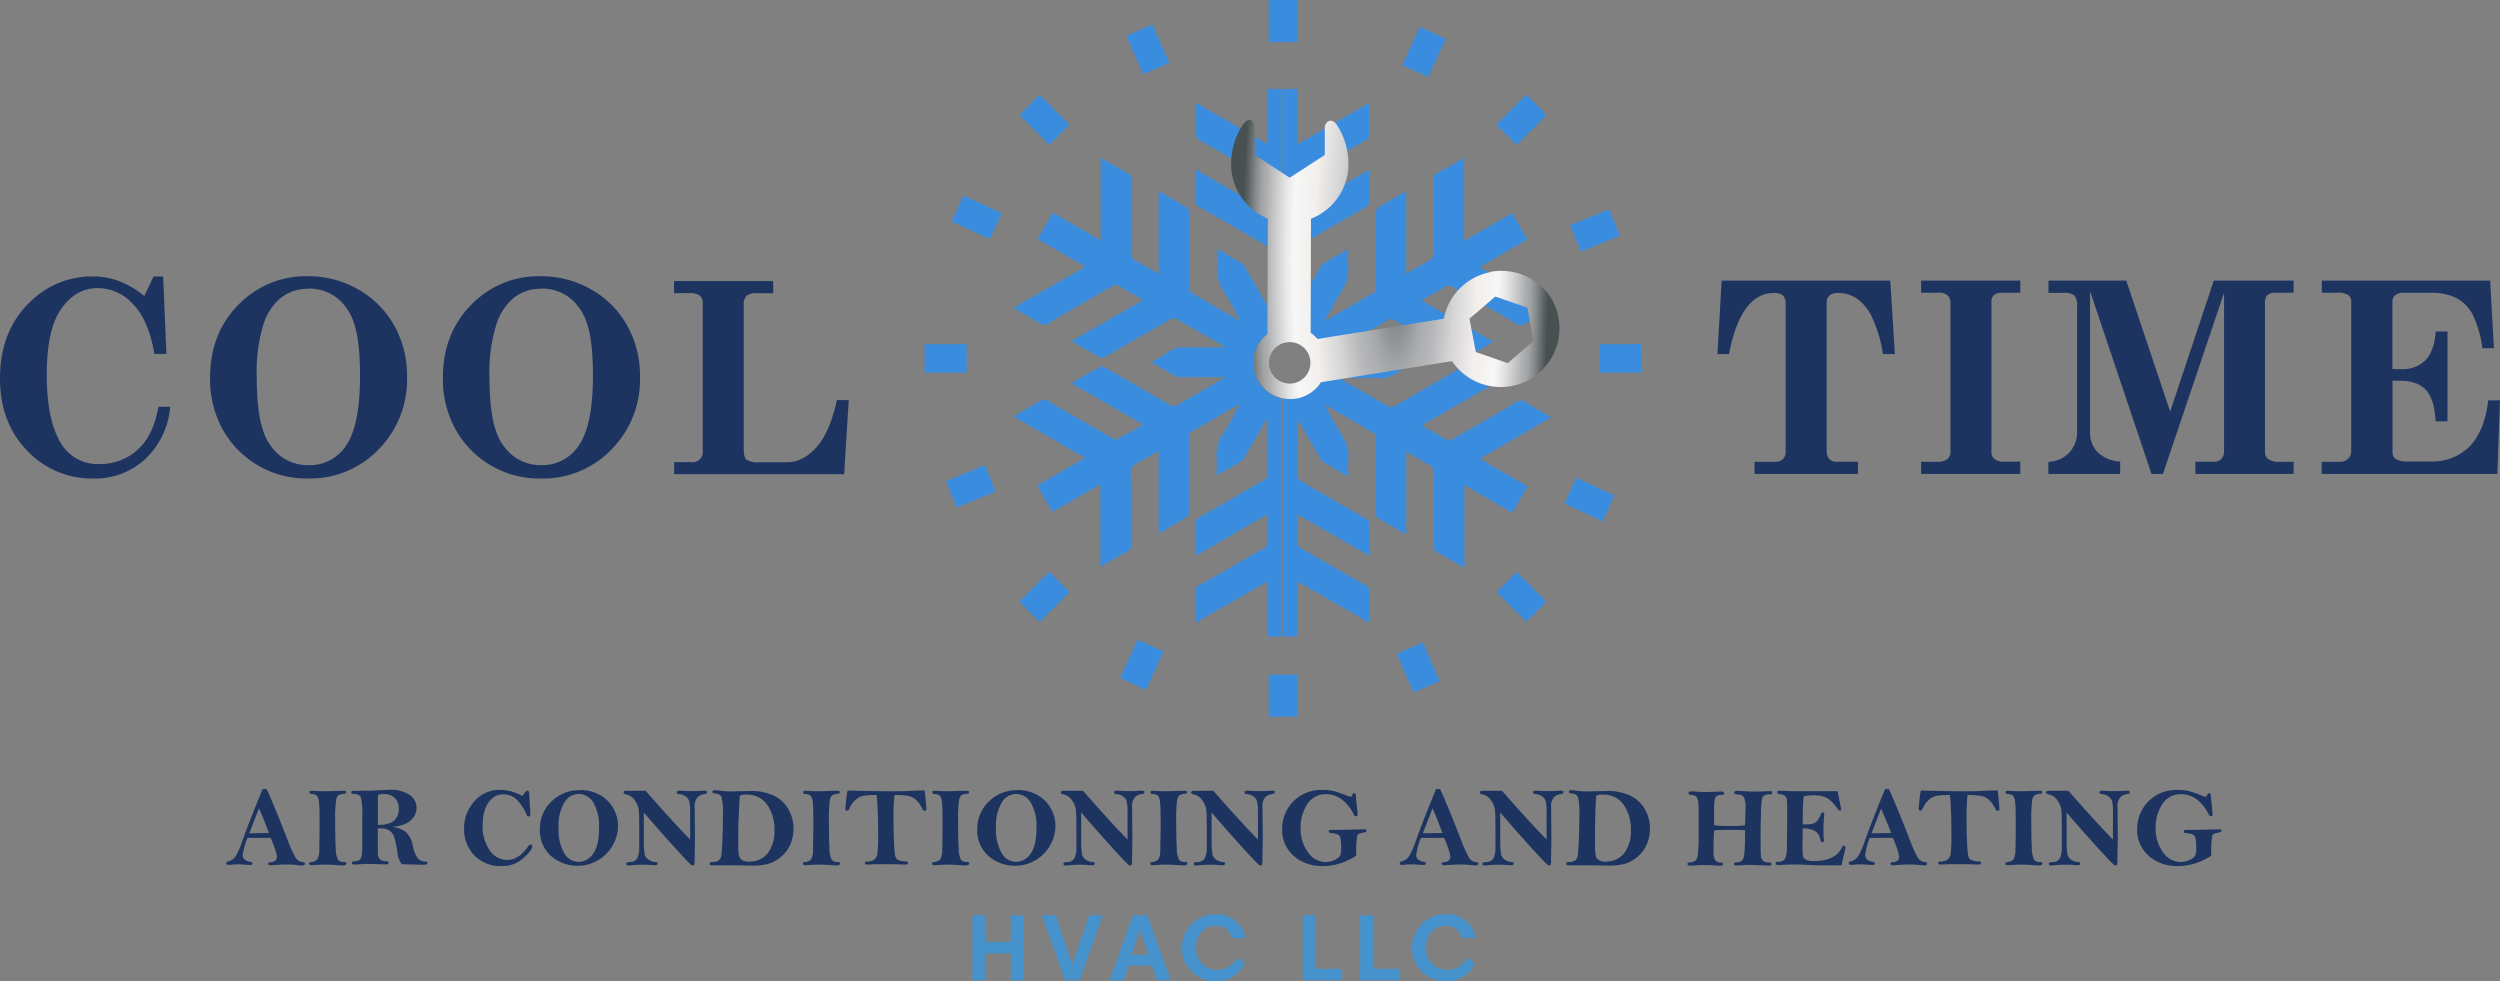 <svg xmlns="http://www.w3.org/2000/svg" xmlns:xlink="http://www.w3.org/1999/xlink" viewBox="0 0 548.58 215.34"><rect x="0" y="0" width="548.58" height="215.34" fill="#808080" stroke="none"/><defs><style>.cls-1{fill:#4592cc;}.cls-2{fill:#1d3461;}.cls-3{fill:#3a8dde;}.cls-4{fill:url(#radial-gradient);}</style><radialGradient id="radial-gradient" cx="306.25" cy="460.09" r="33.52" gradientTransform="matrix(1, 0, 0, -4, 0, 1897.31)" gradientUnits="userSpaceOnUse"><stop offset="0" stop-color="#485052"/><stop offset="0.02" stop-color="#545b5d"/><stop offset="0.1" stop-color="#84888a"/><stop offset="0.17" stop-color="#a1a3a5"/><stop offset="0.21" stop-color="#adaeb0"/><stop offset="0.27" stop-color="#b6b7b9"/><stop offset="0.37" stop-color="#d0d0d1"/><stop offset="0.38" stop-color="#d4d4d5"/><stop offset="0.49" stop-color="#e9e6e5"/><stop offset="0.53" stop-color="#f2efec"/><stop offset="0.67" stop-color="#f7f7f7"/><stop offset="0.72" stop-color="#e8e8e8"/><stop offset="0.81" stop-color="#c1c2c3"/><stop offset="0.85" stop-color="#adaeb0"/><stop offset="0.88" stop-color="#a3a4a6"/><stop offset="0.92" stop-color="#898c8e"/><stop offset="0.97" stop-color="#5e6567"/><stop offset="1" stop-color="#485052"/></radialGradient></defs><g id="Layer_2" data-name="Layer 2"><g id="Layer_1-2" data-name="Layer 1"><path class="cls-1" d="M213.4,200.85h2.89v5.84h5.5v-5.84h2.89V215.1h-2.89v-5.91h-5.5v5.91H213.4Z"/><path class="cls-1" d="M235.3,211.63,239,200.84h3l-5.1,14.25H233.7l-5.1-14.25h3l3.67,10.79Z"/><path class="cls-1" d="M251.78,200.85l5.1,14.25h-3.06l-1.06-3.2h-5.15l-1.05,3.2h-3.07l5.1-14.25Zm-1.6,3.08-1.83,5.6H252l-1.83-5.6Z"/><path class="cls-1" d="M273.12,211.44a6.82,6.82,0,0,1-6.44,3.9,7.37,7.37,0,0,1,0-14.74,6.4,6.4,0,0,1,6.61,5.22h-3a3.55,3.55,0,0,0-3.57-2.69c-2.44,0-4.31,2.1-4.31,4.84a4.62,4.62,0,0,0,4.52,4.84,5.1,5.1,0,0,0,4.59-2.61l1.63,1.22Z"/><path class="cls-1" d="M285.85,200.85h2.89V212.6h5.77v2.49h-8.66V200.84Z"/><path class="cls-1" d="M298.44,200.85h2.89V212.6h5.77v2.49h-8.66V200.84Z"/><path class="cls-1" d="M323.63,211.44a6.82,6.82,0,0,1-6.44,3.9,7.37,7.37,0,0,1,0-14.74,6.4,6.4,0,0,1,6.61,5.22h-3a3.58,3.58,0,0,0-3.59-2.69c-2.44,0-4.31,2.1-4.31,4.84a4.62,4.62,0,0,0,4.52,4.84A5.1,5.1,0,0,0,322,210.2l1.66,1.22Z"/><path class="cls-2" d="M57.68,173.14h.83q1.6,3.48,4.54,11a28.42,28.42,0,0,0,1.86,4.17,2.26,2.26,0,0,0,1.62.89c.24,0,.37.14.37.32s-.16.38-.48.38-.61,0-1.33-.09-1.56-.11-2.13-.11-1.29,0-2.2.1c-.67,0-1.12.07-1.33.07-.37,0-.56-.12-.56-.35s.13-.28.39-.3c1-.09,1.5-.48,1.5-1.18a7.06,7.06,0,0,0-.44-1.8,21.47,21.47,0,0,0-.94-2.38H54.31a14.7,14.7,0,0,0-1.05,3.81,1.21,1.21,0,0,0,.52,1,2.32,2.32,0,0,0,1.13.43c.31,0,.46.16.46.38s-.17.33-.5.33l-1-.06q-1.08-.09-1.56-.09a13.39,13.39,0,0,0-1.83.12,3.15,3.15,0,0,1-.37,0c-.3,0-.45-.12-.45-.37a.34.34,0,0,1,.29-.35,3.76,3.76,0,0,0,1.15-.51,3.57,3.57,0,0,0,.9-1.17,18.74,18.74,0,0,0,1.15-2.76q1.51-4.28,4.51-11.54Zm-.86,4.26-2.12,5.45,4.31-.06c-.23-.64-.58-1.51-1-2.62s-.89-2.12-1.15-2.77Z"/><path class="cls-2" d="M68.36,173.54c.28,0,.87,0,1.76.07.67,0,1.21,0,1.61,0l3.74-.1q.48,0,.48.33c0,.19-.14.31-.43.34a2.55,2.55,0,0,0-1.29.36,2.08,2.08,0,0,0-.5,1.21,30.54,30.54,0,0,0-.18,4.3q0,3.85.12,6a6.09,6.09,0,0,0,.49,2.6,1.44,1.44,0,0,0,1.24.49c.4,0,.6.11.6.32s-.22.43-.65.43h-.54c-1.53-.11-2.57-.16-3.13-.16a25,25,0,0,0-2.72.11l-.66,0c-.3,0-.45-.12-.45-.35s.13-.3.38-.33a2.1,2.1,0,0,0,1.4-.58,4.29,4.29,0,0,0,.43-2.14c0-1.13.07-2.89.07-5.27s0-4.19-.13-5a2.86,2.86,0,0,0-.45-1.57,2,2,0,0,0-1.19-.37c-.31,0-.46-.15-.46-.38s.15-.32.45-.32Z"/><path class="cls-2" d="M86.24,181.49a6.11,6.11,0,0,1,2.71,1,5.07,5.07,0,0,1,1.6,3,7.53,7.53,0,0,0,1.08,2.81,2.17,2.17,0,0,0,1.61.74c.38,0,.57.15.57.37s-.31.35-.93.35l-4.69-.12a4.63,4.63,0,0,1-1-2.61,18.29,18.29,0,0,0-.71-3.4,2.61,2.61,0,0,0-1.1-1.42,3.35,3.35,0,0,0-1.7-.43c-.19,0-.44,0-.77,0,0,2.86,0,4.62,0,5.29a2.3,2.3,0,0,0,.4,1.43,1.88,1.88,0,0,0,1.39.48c.37,0,.55.15.55.37s-.16.33-.48.33l-3.74-.1c-.5,0-1.15,0-1.94.06l-1.38.06c-.33,0-.5-.12-.5-.35s.15-.34.44-.34a2.38,2.38,0,0,0,1.26-.34c.39-.23.58-1.19.58-2.89v-6.65a15.92,15.92,0,0,0-.3-4.14c-.2-.5-.73-.76-1.6-.77-.34,0-.51-.13-.51-.35s.23-.35.68-.35c2.29,0,4.24,0,5.83-.15.71,0,1.35-.07,1.91-.07a7.49,7.49,0,0,1,4.34,1.1,3.38,3.38,0,0,1,1.57,2.88,3.44,3.44,0,0,1-.74,2.15,4.53,4.53,0,0,1-1.86,1.41,8.87,8.87,0,0,1-2.62.59ZM82.92,181h.48a6,6,0,0,0,2.14-.4,2.6,2.6,0,0,0,1.52-1.27,4,4,0,0,0,.45-1.86,3.12,3.12,0,0,0-.9-2.38,3.25,3.25,0,0,0-2.33-.85,4.73,4.73,0,0,0-1.35.22V181Z"/><path class="cls-2" d="M114.6,174.69c.17-.21.35-.45.54-.71s.4-.48.55-.48a.36.36,0,0,1,.32.12,2.38,2.38,0,0,1,.12.76l.24,3.8,0,.49c0,.33-.13.49-.39.49s-.31-.13-.41-.4a10.69,10.69,0,0,0-1.8-2.87,4.09,4.09,0,0,0-3.28-1.58,3.63,3.63,0,0,0-2.46.85,5.61,5.61,0,0,0-1.55,2.32,10,10,0,0,0-.56,3.54,9.17,9.17,0,0,0,1.55,5.6,4.64,4.64,0,0,0,3.86,2.08q2.5,0,4.59-3c.17-.24.33-.37.48-.37a.34.34,0,0,1,.39.39c0,.54-.64,1.39-1.92,2.56a6.86,6.86,0,0,1-4.81,1.76,7.89,7.89,0,0,1-6-2.37,8.19,8.19,0,0,1-2.22-5.82,8.72,8.72,0,0,1,2.24-6,7.22,7.22,0,0,1,5.66-2.53,10.21,10.21,0,0,1,4.89,1.35Z"/><path class="cls-2" d="M127.19,173.36a9,9,0,0,1,4.31,1,7.53,7.53,0,0,1,3,2.86,7.88,7.88,0,0,1,1.12,4.08,8.9,8.9,0,0,1-14.73,6.51,7.54,7.54,0,0,1-2.43-5.9,8.19,8.19,0,0,1,2.52-6,8.51,8.51,0,0,1,6.25-2.51Zm4.25,8.29a10,10,0,0,0-1.26-5.56,3.75,3.75,0,0,0-3.18-1.87,3.71,3.71,0,0,0-3.17,1.87,10,10,0,0,0-1.26,5.55,10.28,10.28,0,0,0,1.2,5.49,3.65,3.65,0,0,0,3.23,2,3.86,3.86,0,0,0,3.12-1.76c.89-1.17,1.32-3.07,1.32-5.68Z"/><path class="cls-2" d="M141.7,173.57q5.84,6.65,9.74,10.66c0-.55,0-.91,0-1.07v-4.82a10.28,10.28,0,0,0-.18-2.44,2,2,0,0,0-.83-1.16,3.11,3.11,0,0,0-1.48-.5c-.3,0-.45-.16-.45-.38s.14-.35.41-.35a5.1,5.1,0,0,1,.6,0,20.15,20.15,0,0,0,2,.08c1.12,0,2,0,2.56-.09l.62,0c.31,0,.46.12.46.35s-.21.36-.62.4a2.49,2.49,0,0,0-1.43.65,2.93,2.93,0,0,0-.66,2.25l.06,6.9-.09,5.19c0,.45-.14.67-.41.67a.6.6,0,0,1-.26-.07,20.87,20.87,0,0,1-1.68-1.69q-1.53-1.62-4.55-5c-2-2.26-3.42-3.89-4.24-4.87,0,.22,0,2.26,0,6.13a20.33,20.33,0,0,0,.15,2.81,1.94,1.94,0,0,0,1,1.48,2.9,2.9,0,0,0,1.45.46c.28,0,.41.11.41.32s-.15.37-.44.37-.42,0-.71,0a13.72,13.72,0,0,0-1.87-.1,22.75,22.75,0,0,0-2.63.11,7.29,7.29,0,0,1-.73.06c-.32,0-.48-.13-.48-.4s.26-.31.77-.35a1.83,1.83,0,0,0,1.73-1,6,6,0,0,0,.35-2.29c0-4.19,0-6.76-.07-7.69a4.66,4.66,0,0,0-.88-2.54,3.06,3.06,0,0,0-2-1.35c-.32-.06-.48-.18-.48-.38s.17-.4.5-.4a2.51,2.51,0,0,1,.35,0c.19,0,.52,0,1,0,1.06,0,2,0,2.95,0Z"/><path class="cls-2" d="M165.22,189.94l-4.4-.07h-4.25a2,2,0,0,1-.7-.07c-.09,0-.14-.14-.14-.3s.17-.35.52-.35a2.46,2.46,0,0,0,1.46-.34,1.83,1.83,0,0,0,.59-1.26c.09-.61.16-1.83.23-3.65s.1-3.5.1-5a14.15,14.15,0,0,0-.31-4c-.21-.49-.72-.76-1.54-.8-.29,0-.44-.15-.44-.37s.13-.33.39-.33.68,0,1.57.13,1.68.13,2.07.13l4.62-.1a11.59,11.59,0,0,1,4.46.88,7.16,7.16,0,0,1,3.41,2.89,8.37,8.37,0,0,1,1.26,4.55,8.46,8.46,0,0,1-.74,3.51,7.27,7.27,0,0,1-2.14,2.74,7.41,7.41,0,0,1-2.78,1.46,13.45,13.45,0,0,1-3.24.35Zm-.83-.89a5,5,0,0,0,4.05-1.79,7.84,7.84,0,0,0,1.49-5.13,9.23,9.23,0,0,0-1.6-5.57,5.31,5.31,0,0,0-4.55-2.19,3.34,3.34,0,0,0-1.21.12.58.58,0,0,0-.25.24q0,.12-.15,2.73L162,181.6c0,1,0,2.28,0,3.78a12.09,12.09,0,0,0,.15,2.34,1.56,1.56,0,0,0,.65,1,2.9,2.9,0,0,0,1.62.35Z"/><path class="cls-2" d="M176.7,173.54c.28,0,.87,0,1.76.07.67,0,1.21,0,1.61,0l3.74-.1q.48,0,.48.33c0,.19-.14.31-.43.34a2.55,2.55,0,0,0-1.29.36,2.08,2.08,0,0,0-.5,1.21,30.54,30.54,0,0,0-.18,4.3q0,3.85.12,6a6.09,6.09,0,0,0,.49,2.6,1.44,1.44,0,0,0,1.24.49c.4,0,.6.11.6.32s-.22.43-.65.43h-.54c-1.53-.11-2.57-.16-3.13-.16a25,25,0,0,0-2.72.11l-.66,0c-.3,0-.45-.12-.45-.35s.13-.3.38-.33a2.1,2.1,0,0,0,1.4-.58,4.29,4.29,0,0,0,.43-2.14c0-1.13.07-2.89.07-5.27s0-4.19-.13-5a2.86,2.86,0,0,0-.45-1.57,2,2,0,0,0-1.19-.37c-.31,0-.46-.15-.46-.38s.15-.32.45-.32Z"/><path class="cls-2" d="M186,173.46c4.22.11,7.35.17,9.37.17,1.54,0,3.23,0,5.08-.13.66,0,1.2-.05,1.62-.05h.82c.06.33.13,1,.22,2.06l.18,1.93c0,.32-.13.48-.4.48s-.4-.2-.58-.59a6,6,0,0,0-1.19-1.7,3.66,3.66,0,0,0-1.68-.94,15.44,15.44,0,0,0-3.17-.23,46,46,0,0,0-.2,4.67c0,1.87,0,3.75.11,5.53a19.46,19.46,0,0,0,.27,3.21,1.39,1.39,0,0,0,.54.8,4.31,4.31,0,0,0,1.78.35c.32,0,.48.14.48.34s-.14.34-.42.34h-.34l-2.53-.07c-2,0-3.17,0-3.59,0l-1.54.06-.76,0c-.19,0-.28-.14-.28-.3s.15-.35.46-.35a2.52,2.52,0,0,0,1.63-.45,2.13,2.13,0,0,0,.68-1.43,41,41,0,0,0,.13-4.26q0-5.19-.32-8.44a18.18,18.18,0,0,0-2.91.16,3.62,3.62,0,0,0-1.73.9,5.57,5.57,0,0,0-1.35,1.91c-.14.31-.3.46-.48.46s-.41-.12-.41-.37c0-.07.05-.61.15-1.6s.22-1.82.35-2.48Z"/><path class="cls-2" d="M205.05,173.54c.28,0,.87,0,1.76.07.67,0,1.21,0,1.61,0l3.74-.1q.48,0,.48.33c0,.19-.14.31-.43.34a2.55,2.55,0,0,0-1.29.36,2.08,2.08,0,0,0-.5,1.21,30.54,30.54,0,0,0-.18,4.3q0,3.85.12,6a6.09,6.09,0,0,0,.49,2.6,1.44,1.44,0,0,0,1.24.49c.4,0,.6.11.6.32s-.22.43-.65.43h-.54c-1.53-.11-2.57-.16-3.13-.16a25,25,0,0,0-2.72.11l-.66,0c-.3,0-.45-.12-.45-.35s.13-.3.38-.33a2.1,2.1,0,0,0,1.4-.58,4.29,4.29,0,0,0,.43-2.14c.05-1.13.07-2.89.07-5.27s0-4.19-.13-5a2.86,2.86,0,0,0-.45-1.57,2,2,0,0,0-1.19-.37c-.31,0-.46-.15-.46-.38s.15-.32.45-.32Z"/><path class="cls-2" d="M223.17,173.36a9,9,0,0,1,4.31,1,7.53,7.53,0,0,1,3,2.86,7.88,7.88,0,0,1,1.12,4.08,8.9,8.9,0,0,1-14.73,6.51,7.54,7.54,0,0,1-2.43-5.9,8.19,8.19,0,0,1,2.52-6,8.51,8.51,0,0,1,6.25-2.51Zm4.26,8.29a10,10,0,0,0-1.26-5.56,3.75,3.75,0,0,0-3.18-1.87,3.71,3.71,0,0,0-3.17,1.87,10,10,0,0,0-1.26,5.55,10.28,10.28,0,0,0,1.2,5.49,3.65,3.65,0,0,0,3.23,2,3.86,3.86,0,0,0,3.12-1.76c.89-1.17,1.32-3.07,1.32-5.68Z"/><path class="cls-2" d="M237.68,173.57q5.83,6.65,9.74,10.66c0-.55,0-.91,0-1.07v-4.82a10.28,10.28,0,0,0-.18-2.44,2,2,0,0,0-.83-1.16,3.11,3.11,0,0,0-1.48-.5c-.3,0-.45-.16-.45-.38s.14-.35.41-.35a5.1,5.1,0,0,1,.6,0,20.15,20.15,0,0,0,2,.08c1.12,0,2,0,2.56-.09l.62,0c.31,0,.46.12.46.35s-.21.36-.62.4a2.49,2.49,0,0,0-1.43.65,2.93,2.93,0,0,0-.66,2.25l.06,6.9-.09,5.19c0,.45-.14.67-.41.67a.6.6,0,0,1-.26-.07,20.87,20.87,0,0,1-1.68-1.69q-1.53-1.62-4.55-5c-2-2.26-3.42-3.89-4.24-4.87,0,.22,0,2.26,0,6.13a20.33,20.33,0,0,0,.15,2.81,1.94,1.94,0,0,0,.95,1.48,2.9,2.9,0,0,0,1.45.46c.28,0,.41.11.41.32s-.15.37-.44.37-.42,0-.71,0a13.72,13.72,0,0,0-1.87-.1,22.75,22.75,0,0,0-2.63.11,7.29,7.29,0,0,1-.73.06c-.32,0-.48-.13-.48-.4s.26-.31.77-.35a1.83,1.83,0,0,0,1.73-1,6,6,0,0,0,.35-2.29c0-4.19,0-6.76-.07-7.69a4.66,4.66,0,0,0-.88-2.54,3.06,3.06,0,0,0-2-1.35c-.32-.06-.48-.18-.48-.38s.17-.4.5-.4a2.51,2.51,0,0,1,.35,0c.19,0,.52,0,1,0,1.06,0,2,0,3,0Z"/><path class="cls-2" d="M252.91,173.54c.28,0,.87,0,1.76.07.67,0,1.21,0,1.61,0l3.74-.1q.48,0,.48.33c0,.19-.14.31-.43.34a2.55,2.55,0,0,0-1.29.36,2.08,2.08,0,0,0-.5,1.21,30.54,30.54,0,0,0-.18,4.3q0,3.85.12,6a6.09,6.09,0,0,0,.49,2.6,1.44,1.44,0,0,0,1.24.49c.4,0,.6.11.6.32s-.22.43-.65.43h-.54c-1.53-.11-2.57-.16-3.13-.16a25,25,0,0,0-2.72.11l-.66,0c-.3,0-.45-.12-.45-.35s.13-.3.38-.33a2.1,2.1,0,0,0,1.4-.58,4.29,4.29,0,0,0,.43-2.14c0-1.13.07-2.89.07-5.27s0-4.19-.13-5a2.86,2.86,0,0,0-.45-1.57,2,2,0,0,0-1.19-.37c-.31,0-.46-.15-.46-.38s.15-.32.45-.32Z"/><path class="cls-2" d="M266.29,173.57q5.83,6.65,9.74,10.66c0-.55,0-.91,0-1.07v-4.82a10.28,10.28,0,0,0-.18-2.44,2,2,0,0,0-.83-1.16,3.11,3.11,0,0,0-1.48-.5c-.3,0-.45-.16-.45-.38s.14-.35.41-.35a5.1,5.1,0,0,1,.6,0,20.15,20.15,0,0,0,2,.08c1.12,0,2,0,2.56-.09l.62,0c.31,0,.46.12.46.35s-.21.36-.62.4a2.49,2.49,0,0,0-1.43.65,2.93,2.93,0,0,0-.66,2.25l.06,6.9-.09,5.19c0,.45-.14.67-.41.67a.6.6,0,0,1-.26-.07,20.87,20.87,0,0,1-1.68-1.69q-1.53-1.62-4.55-5c-2-2.26-3.42-3.89-4.24-4.87,0,.22,0,2.26,0,6.13a20.33,20.33,0,0,0,.15,2.81,1.94,1.94,0,0,0,.95,1.48,2.9,2.9,0,0,0,1.45.46c.28,0,.41.11.41.32s-.15.37-.44.37-.42,0-.71,0a13.72,13.72,0,0,0-1.87-.1,22.75,22.75,0,0,0-2.63.11,7.29,7.29,0,0,1-.73.06c-.32,0-.48-.13-.48-.4s.26-.31.77-.35a1.83,1.83,0,0,0,1.73-1,6,6,0,0,0,.35-2.29c0-4.19,0-6.76-.07-7.69a4.66,4.66,0,0,0-.88-2.54,3.06,3.06,0,0,0-2-1.35c-.32-.06-.48-.18-.48-.38s.17-.4.5-.4a2.51,2.51,0,0,1,.35,0c.19,0,.52,0,1,0,1.06,0,2,0,2.95,0Z"/><path class="cls-2" d="M297.53,174.81l.35,3.54a3,3,0,0,1,0,.39c0,.25-.11.38-.33.38s-.37-.14-.51-.43a8.9,8.9,0,0,0-2.51-3.19,5.62,5.62,0,0,0-3.58-1.23,4.66,4.66,0,0,0-4.08,2.18,9,9,0,0,0-1.47,5.16,8.62,8.62,0,0,0,1.63,5.43,4.76,4.76,0,0,0,3.84,2.12,4.63,4.63,0,0,0,1.91-.43,2.54,2.54,0,0,0,1.24-.93,3,3,0,0,0,.27-1.42,11.09,11.09,0,0,0-.17-2.55,1.11,1.11,0,0,0-.55-.7,5.39,5.39,0,0,0-1.54-.33c-.3,0-.45-.15-.45-.35s.14-.35.43-.35h1.84l5.63-.12c.25,0,.38.11.38.32a.25.25,0,0,1-.15.25,8.86,8.86,0,0,1-1,.25,1.27,1.27,0,0,0-.84.44,17.28,17.28,0,0,0-.28,3.67,8.21,8.21,0,0,1,0,.85,8.3,8.3,0,0,1-1.45.83,12.86,12.86,0,0,1-5.92,1.46,9.91,9.91,0,0,1-4.49-1,8.11,8.11,0,0,1-3.18-2.79,7.56,7.56,0,0,1-1.21-4.29,8.56,8.56,0,0,1,2.42-6.07,8.7,8.7,0,0,1,6.63-2.56,9.36,9.36,0,0,1,2.69.36,23.78,23.78,0,0,1,2.73,1,1.31,1.31,0,0,0,.52.13c.16,0,.29-.12.38-.35s.26-.46.45-.46.35.26.4.77Z"/><path class="cls-2" d="M315.19,173.14H316q1.61,3.48,4.54,11a28.42,28.42,0,0,0,1.86,4.17,2.26,2.26,0,0,0,1.62.89c.24,0,.37.14.37.32s-.16.38-.48.38-.61,0-1.33-.09-1.56-.11-2.13-.11-1.29,0-2.2.1c-.67,0-1.12.07-1.33.07-.37,0-.56-.12-.56-.35s.13-.28.39-.3c1-.09,1.5-.48,1.5-1.18a7.06,7.06,0,0,0-.44-1.8,21.47,21.47,0,0,0-.94-2.38h-5.07a14.7,14.7,0,0,0-1.05,3.81,1.21,1.21,0,0,0,.52,1,2.32,2.32,0,0,0,1.13.43c.31,0,.46.16.46.38s-.17.33-.5.33l-1-.06q-1.08-.09-1.56-.09a13.39,13.39,0,0,0-1.83.12,3.15,3.15,0,0,1-.37,0c-.3,0-.45-.12-.45-.37a.34.34,0,0,1,.29-.35,3.76,3.76,0,0,0,1.15-.51,3.57,3.57,0,0,0,.9-1.17,18.74,18.74,0,0,0,1.15-2.76q1.51-4.28,4.51-11.54Zm-.86,4.26-2.12,5.45,4.31-.06c-.23-.64-.58-1.51-1-2.62s-.89-2.12-1.15-2.77Z"/><path class="cls-2" d="M329.63,173.57q5.83,6.65,9.74,10.66c0-.55,0-.91,0-1.07v-4.82a10.28,10.28,0,0,0-.18-2.44,2,2,0,0,0-.83-1.16,3.11,3.11,0,0,0-1.48-.5c-.3,0-.45-.16-.45-.38s.14-.35.41-.35a5.1,5.1,0,0,1,.6,0,20.15,20.15,0,0,0,2,.08c1.12,0,2,0,2.56-.09l.62,0c.31,0,.46.12.46.35s-.21.36-.62.4a2.49,2.49,0,0,0-1.43.65,2.93,2.93,0,0,0-.66,2.25l.06,6.9-.09,5.19c0,.45-.14.67-.41.67a.6.6,0,0,1-.26-.07,20.87,20.87,0,0,1-1.68-1.69q-1.53-1.62-4.55-5c-2-2.26-3.42-3.89-4.24-4.87,0,.22,0,2.26,0,6.13a20.33,20.33,0,0,0,.15,2.81,1.94,1.94,0,0,0,.95,1.48,2.9,2.9,0,0,0,1.45.46c.28,0,.41.11.41.32s-.15.37-.44.37-.42,0-.71,0a13.72,13.72,0,0,0-1.87-.1,22.75,22.75,0,0,0-2.63.11,7.29,7.29,0,0,1-.73.06c-.32,0-.48-.13-.48-.4s.26-.31.77-.35a1.83,1.83,0,0,0,1.73-1,6,6,0,0,0,.35-2.29c0-4.19,0-6.76-.07-7.69a4.66,4.66,0,0,0-.88-2.54,3.06,3.06,0,0,0-2-1.35c-.32-.06-.48-.18-.48-.38s.17-.4.5-.4a2.51,2.51,0,0,1,.35,0c.19,0,.52,0,1,0,1.06,0,2,0,3,0Z"/><path class="cls-2" d="M353.15,189.94l-4.4-.07H344.5a2,2,0,0,1-.7-.07c-.09,0-.14-.14-.14-.3s.17-.35.52-.35a2.46,2.46,0,0,0,1.46-.34,1.83,1.83,0,0,0,.59-1.26c.09-.61.16-1.83.23-3.65s.1-3.5.1-5a14.15,14.15,0,0,0-.31-4c-.21-.49-.72-.76-1.54-.8-.29,0-.44-.15-.44-.37s.13-.33.39-.33.68,0,1.57.13,1.68.13,2.07.13l4.62-.1a11.59,11.59,0,0,1,4.46.88,7.16,7.16,0,0,1,3.41,2.89,8.37,8.37,0,0,1,1.26,4.55,8.46,8.46,0,0,1-.74,3.51,7.27,7.27,0,0,1-2.14,2.74,7.41,7.41,0,0,1-2.78,1.46,13.45,13.45,0,0,1-3.24.35Zm-.83-.89a5,5,0,0,0,4.05-1.79,7.84,7.84,0,0,0,1.49-5.13,9.23,9.23,0,0,0-1.6-5.57,5.31,5.31,0,0,0-4.55-2.19,3.34,3.34,0,0,0-1.21.12.58.58,0,0,0-.25.24q0,.12-.15,2.73L350,181.6c0,1,0,2.28,0,3.78a12.09,12.09,0,0,0,.15,2.34,1.56,1.56,0,0,0,.65,1,2.9,2.9,0,0,0,1.62.35Z"/><path class="cls-2" d="M382.92,180.94l.11-3.7a5.57,5.57,0,0,0-.32-2.22,1.37,1.37,0,0,0-1.33-.69c-.55,0-.83-.15-.83-.39s.16-.38.49-.38.94,0,1.7.06l1.64.07c1.38,0,2.59,0,3.63-.1a3.69,3.69,0,0,1,.41,0c.31,0,.46.11.46.34s-.18.38-.52.39a2.5,2.5,0,0,0-1.21.23,1.14,1.14,0,0,0-.5.68,21.9,21.9,0,0,0-.23,3.22c-.06,1.84-.09,3.11-.09,3.8,0,2.86,0,4.62.06,5.26a2,2,0,0,0,.44,1.34,1.85,1.85,0,0,0,1.31.38c.38,0,.57.12.57.37s-.15.32-.44.32l-.63,0-3.37-.12-1.17,0c-1.1.07-1.82.11-2.14.11s-.44-.12-.44-.35.12-.32.36-.32a2.12,2.12,0,0,0,1.27-.3,2.21,2.21,0,0,0,.58-1.4,33.45,33.45,0,0,0,.18-4.38c0-.23,0-.57,0-1q-2.13-.06-3.78-.06a29,29,0,0,0-3,.12c-.09,1.63-.13,3.11-.13,4.44a4.28,4.28,0,0,0,.31,2,1.44,1.44,0,0,0,1.3.6c.32,0,.48.13.48.35s-.17.34-.5.34a4.51,4.51,0,0,1-.54,0c-1-.09-2-.13-3-.13-.5,0-1.16,0-2,.07l-1.14.06c-.42,0-.63-.12-.63-.37s.17-.31.5-.35a2.27,2.27,0,0,0,1.27-.4,2.13,2.13,0,0,0,.5-1.15,41.8,41.8,0,0,0,.2-4.83q0-4,0-4.35a17.92,17.92,0,0,0-.13-2.61,2,2,0,0,0-.43-1.09,1.63,1.63,0,0,0-.94-.35,2.59,2.59,0,0,1-.61-.14c-.08,0-.12-.14-.12-.29s.14-.37.42-.37.94,0,1.77.1c.46,0,1,.05,1.58.05l3.44-.12c.4,0,.6.13.6.38s-.16.37-.49.37a2.19,2.19,0,0,0-1.11.2,1.27,1.27,0,0,0-.45.77,10.52,10.52,0,0,0-.15,2.22l0,3.47a31.7,31.7,0,0,0,3.34.16c1.19,0,2.33,0,3.43-.16Z"/><path class="cls-2" d="M403.24,173.7c.26,1.27.52,2.54.77,3.8a.31.31,0,0,1-.35.35c-.13,0-.28-.11-.44-.34a7.86,7.86,0,0,0-2.3-2.41,6.28,6.28,0,0,0-3-.58,12.21,12.21,0,0,0-2.12.18,45.78,45.78,0,0,0-.22,4.72c0,.29,0,.78,0,1.47h.93a3.92,3.92,0,0,0,1.49-.23,2.19,2.19,0,0,0,1.07-1,7.18,7.18,0,0,0,.5-1c.07-.26.2-.39.38-.39s.34.1.34.29a.75.75,0,0,1,0,.2,36.43,36.43,0,0,0-.15,4.52,4.58,4.58,0,0,0,.09.95.88.88,0,0,1,0,.21c0,.23-.13.34-.39.34s-.32-.22-.41-.65a2.67,2.67,0,0,0-1.11-1.73,5.15,5.15,0,0,0-2.74-.62c0,1.37-.06,2.26-.06,2.69a31.73,31.73,0,0,0,.09,3.3,1.21,1.21,0,0,0,.62.85,3.69,3.69,0,0,0,1.82.32q4.65,0,6.11-2.95c.14-.28.29-.41.45-.41s.35.1.35.29a2.11,2.11,0,0,1-.07.5l-.79,3.5h-4.41c-1.24,0-2.4-.05-3.48-.1s-1.92-.07-2.53-.07-1.71,0-3.09.12a3.07,3.07,0,0,1-.38,0c-.38,0-.57-.13-.57-.38s.15-.34.46-.34a1.73,1.73,0,0,0,1.59-.64,5.54,5.54,0,0,0,.41-2.61l.07-6.27c0-2.14,0-3.46-.08-3.95a1.4,1.4,0,0,0-.42-1,3,3,0,0,0-1.28-.4c-.26,0-.39-.15-.39-.34s.15-.37.45-.37l2.94.09,9.84,0Z"/><path class="cls-2" d="M413.65,173.14h.83q1.61,3.48,4.54,11a28.42,28.42,0,0,0,1.86,4.17,2.26,2.26,0,0,0,1.62.89c.24,0,.37.14.37.32s-.16.38-.48.38c-.17,0-.61,0-1.33-.09s-1.56-.11-2.13-.11-1.29,0-2.2.1c-.67,0-1.12.07-1.33.07-.37,0-.56-.12-.56-.35s.13-.28.39-.3c1-.09,1.5-.48,1.5-1.18a7.06,7.06,0,0,0-.44-1.8,21.47,21.47,0,0,0-.94-2.38h-5.07a14.7,14.7,0,0,0-1,3.81,1.21,1.21,0,0,0,.52,1,2.32,2.32,0,0,0,1.13.43c.31,0,.46.16.46.38s-.17.33-.5.33l-1-.06q-1.08-.09-1.56-.09a13.39,13.39,0,0,0-1.83.12,3.15,3.15,0,0,1-.37,0c-.3,0-.45-.12-.45-.37a.34.34,0,0,1,.29-.35,3.76,3.76,0,0,0,1.15-.51,3.57,3.57,0,0,0,.9-1.17,18.74,18.74,0,0,0,1.15-2.76q1.51-4.28,4.51-11.54Zm-.86,4.26-2.12,5.45,4.31-.06c-.23-.64-.58-1.51-1.05-2.62s-.89-2.12-1.15-2.77Z"/><path class="cls-2" d="M421.46,173.46c4.22.11,7.35.17,9.37.17,1.54,0,3.23,0,5.08-.13.66,0,1.2-.05,1.62-.05h.82c.06.33.13,1,.22,2.06l.18,1.93c0,.32-.13.48-.4.48s-.4-.2-.58-.59a6,6,0,0,0-1.19-1.7,3.66,3.66,0,0,0-1.68-.94,15.44,15.44,0,0,0-3.17-.23,46,46,0,0,0-.2,4.67c0,1.87,0,3.75.11,5.53a19.46,19.46,0,0,0,.27,3.21,1.39,1.39,0,0,0,.54.8,4.31,4.31,0,0,0,1.78.35c.32,0,.48.14.48.34s-.14.34-.42.34H434l-2.53-.07c-2,0-3.17,0-3.59,0l-1.54.06-.76,0c-.19,0-.28-.14-.28-.3s.15-.35.46-.35a2.52,2.52,0,0,0,1.63-.45,2.13,2.13,0,0,0,.68-1.43,41,41,0,0,0,.13-4.26q0-5.19-.32-8.44a18.18,18.18,0,0,0-2.91.16,3.62,3.62,0,0,0-1.73.9,5.57,5.57,0,0,0-1.35,1.91c-.14.31-.3.46-.48.46s-.41-.12-.41-.37c0-.07.05-.61.15-1.6s.22-1.82.35-2.48Z"/><path class="cls-2" d="M440.54,173.54c.28,0,.87,0,1.76.07.67,0,1.21,0,1.61,0l3.74-.1q.48,0,.48.33c0,.19-.14.31-.43.34a2.55,2.55,0,0,0-1.29.36,2.08,2.08,0,0,0-.5,1.21,30.54,30.54,0,0,0-.18,4.3q0,3.85.12,6a6.09,6.09,0,0,0,.49,2.6,1.44,1.44,0,0,0,1.24.49c.4,0,.6.11.6.32s-.22.43-.65.43H447c-1.53-.11-2.57-.16-3.13-.16a25,25,0,0,0-2.72.11l-.66,0c-.3,0-.45-.12-.45-.35s.13-.3.38-.33a2.1,2.1,0,0,0,1.4-.58,4.29,4.29,0,0,0,.43-2.14c.05-1.13.07-2.89.07-5.27s0-4.19-.13-5a2.86,2.86,0,0,0-.45-1.57,2,2,0,0,0-1.19-.37c-.31,0-.46-.15-.46-.38s.15-.32.45-.32Z"/><path class="cls-2" d="M453.91,173.57q5.83,6.65,9.74,10.66c0-.55,0-.91,0-1.07v-4.82a10.28,10.28,0,0,0-.18-2.44,2,2,0,0,0-.83-1.16,3.11,3.11,0,0,0-1.48-.5c-.3,0-.45-.16-.45-.38s.14-.35.41-.35a5.1,5.1,0,0,1,.6,0,20.15,20.15,0,0,0,2,.08c1.12,0,2,0,2.56-.09l.62,0c.31,0,.46.12.46.35s-.21.36-.62.4a2.49,2.49,0,0,0-1.43.65,2.93,2.93,0,0,0-.66,2.25l.06,6.9-.09,5.19c0,.45-.14.67-.41.67a.6.6,0,0,1-.26-.07,20.87,20.87,0,0,1-1.68-1.69q-1.53-1.62-4.55-5c-2-2.26-3.42-3.89-4.24-4.87,0,.22,0,2.26,0,6.13a20.33,20.33,0,0,0,.15,2.81,1.94,1.94,0,0,0,.95,1.48,2.9,2.9,0,0,0,1.45.46c.28,0,.41.11.41.32s-.15.37-.44.37-.42,0-.71,0a13.72,13.72,0,0,0-1.87-.1,22.75,22.75,0,0,0-2.63.11,7.29,7.29,0,0,1-.73.06c-.32,0-.48-.13-.48-.4s.26-.31.77-.35a1.83,1.83,0,0,0,1.73-1,6,6,0,0,0,.35-2.29c0-4.19,0-6.76-.07-7.69a4.66,4.66,0,0,0-.88-2.54,3.06,3.06,0,0,0-2-1.35c-.32-.06-.48-.18-.48-.38s.17-.4.5-.4a2.51,2.51,0,0,1,.35,0c.19,0,.52,0,1,0,1.06,0,2,0,2.95,0Z"/><path class="cls-2" d="M485.15,174.81l.35,3.54a3,3,0,0,1,0,.39c0,.25-.11.38-.33.38s-.37-.14-.51-.43a8.9,8.9,0,0,0-2.51-3.19,5.62,5.62,0,0,0-3.58-1.23,4.66,4.66,0,0,0-4.08,2.18,9,9,0,0,0-1.47,5.16,8.62,8.62,0,0,0,1.63,5.43,4.76,4.76,0,0,0,3.84,2.12,4.63,4.63,0,0,0,1.91-.43,2.54,2.54,0,0,0,1.24-.93,3,3,0,0,0,.27-1.42,11.09,11.09,0,0,0-.17-2.55,1.11,1.11,0,0,0-.55-.7,5.39,5.39,0,0,0-1.54-.33c-.3,0-.45-.15-.45-.35s.14-.35.43-.35h1.84l5.63-.12c.25,0,.38.11.38.32a.25.25,0,0,1-.15.25,8.86,8.86,0,0,1-1,.25,1.27,1.27,0,0,0-.84.44,17.28,17.28,0,0,0-.28,3.67,8.21,8.21,0,0,1,0,.85,8.3,8.3,0,0,1-1.45.83,12.86,12.86,0,0,1-5.92,1.46,9.91,9.91,0,0,1-4.49-1,8.11,8.11,0,0,1-3.18-2.79,7.56,7.56,0,0,1-1.21-4.29,8.56,8.56,0,0,1,2.42-6.07,8.7,8.7,0,0,1,6.63-2.56,9.36,9.36,0,0,1,2.69.36,23.78,23.78,0,0,1,2.73,1,1.31,1.31,0,0,0,.52.13c.16,0,.29-.12.38-.35s.26-.46.45-.46.35.26.4.77Z"/><path class="cls-2" d="M31.7,64.89l2-4.22H35.8l.72,17H33.88c-.83-4.9-2.37-8.52-4.65-10.89a10.46,10.46,0,0,0-7.82-3.56c-3.2,0-5.86,1.52-8,4.59s-3.15,7.88-3.15,14.47q0,10.47,3.47,15.54a9.35,9.35,0,0,0,8.2,4,12,12,0,0,0,9.12-4q2.67-2.88,3.72-8.55h2.58a17.77,17.77,0,0,1-5.51,11.49A16.24,16.24,0,0,1,20.51,105,19.41,19.41,0,0,1,5.9,98.82Q0,92.67,0,83.07q0-10.65,6.8-17a19.18,19.18,0,0,1,13.57-5.41,16.19,16.19,0,0,1,5.69,1,21,21,0,0,1,5.63,3.31Z"/><path class="cls-2" d="M67.52,60.61a22,22,0,0,1,11.06,2.88,20.78,20.78,0,0,1,7.92,7.92A22.59,22.59,0,0,1,89.32,82.7a21.78,21.78,0,0,1-6.23,15.9A20.84,20.84,0,0,1,67.61,105a21.07,21.07,0,0,1-18.7-10.68A22.75,22.75,0,0,1,46.1,82.86q0-9.66,6.17-15.94A20.56,20.56,0,0,1,67.52,60.61Zm.17,2.75a9.67,9.67,0,0,0-5.92,1.88,12.42,12.42,0,0,0-4,6.06,35.33,35.33,0,0,0-1.43,11.46q0,7.67,1.36,11.6a11.52,11.52,0,0,0,4,5.83,10,10,0,0,0,6.09,1.89A9.52,9.52,0,0,0,76,97.69q3-4.39,3-15.3,0-7.62-1.32-11.45a11.33,11.33,0,0,0-3.93-5.71,10,10,0,0,0-6-1.91v0Z"/><path class="cls-2" d="M118.63,60.61a22,22,0,0,1,11.06,2.88,20.71,20.71,0,0,1,7.92,7.92,22.6,22.6,0,0,1,2.83,11.29,21.75,21.75,0,0,1-6.24,15.9A20.8,20.8,0,0,1,118.73,105,21,21,0,0,1,100,94.28a22.55,22.55,0,0,1-2.81-11.42q0-9.66,6.17-15.94a20.6,20.6,0,0,1,15.26-6.31Zm.17,2.75a9.67,9.67,0,0,0-5.92,1.88,12.56,12.56,0,0,0-4,6.06,35.15,35.15,0,0,0-1.47,11.45q0,7.66,1.36,11.6a11.64,11.64,0,0,0,4,5.83,10.08,10.08,0,0,0,6.08,1.89,9.53,9.53,0,0,0,8.2-4.39q3.06-4.4,3.06-15.29,0-7.62-1.33-11.45a11.4,11.4,0,0,0-3.93-5.71,10.06,10.06,0,0,0-6-1.91v0Z"/><path class="cls-2" d="M147.91,64.34V61.67h21.75v2.67H166a3.13,3.13,0,0,0-2.2.6,2.62,2.62,0,0,0-.6,2V98.45c0,1.28.2,2.09.61,2.44a4.8,4.8,0,0,0,2.84.53h6.11c2.28,0,4.4-1.07,6.37-3.24s3.47-5.62,4.51-10.39h2.6l-1,16.27H147.93v-2.65h3.77A2.22,2.22,0,0,0,154.2,99V66.56a2.08,2.08,0,0,0-.65-1.71,3.53,3.53,0,0,0-2.22-.52h-3.42Z"/><path class="cls-2" d="M377.71,61.57h37.08l1,16.12h-2.61a29.47,29.47,0,0,0-2.39-8.06,10.32,10.32,0,0,0-3.34-4.12,7.39,7.39,0,0,0-4.11-1.22,2.89,2.89,0,0,0-1.89.53,2,2,0,0,0-.61,1.54V99.17a2.19,2.19,0,0,0,.6,1.56,1.87,1.87,0,0,0,1.44.59h4.82V104H385v-2.67h4.59a2.19,2.19,0,0,0,1.63-.58,2.15,2.15,0,0,0,.61-1.57V66.53a2.18,2.18,0,0,0-.62-1.69,3,3,0,0,0-1.93-.55c-4.86,0-8.17,4.47-9.89,13.4h-2.53l.92-16.12Z"/><path class="cls-2" d="M421.56,61.57h21.76v2.67h-3.93a2.72,2.72,0,0,0-1.83.5,1.8,1.8,0,0,0-.57,1.44V99.05a2,2,0,0,0,.6,1.64,3.43,3.43,0,0,0,2.24.62h3.49V104H421.56v-2.67h3.33a3.89,3.89,0,0,0,2.42-.57A2.1,2.1,0,0,0,428,99V66.58a2.27,2.27,0,0,0-.65-1.78,2.93,2.93,0,0,0-2-.57h-3.79V61.56Z"/><path class="cls-2" d="M449.48,61.57h17.09l9.63,28.74,9.58-28.74H503.3v2.67h-3.77a2.86,2.86,0,0,0-2,.51,2.44,2.44,0,0,0-.52,1.78V98.92a2.09,2.09,0,0,0,.57,1.7,3.69,3.69,0,0,0,2.34.72h3.37V104H481.74v-2.68h4a2.18,2.18,0,0,0,1.7-.62,2.46,2.46,0,0,0,.59-1.76V64.25L474.62,104h-2.51L458.63,63.91v31a6,6,0,0,0,1.7,4.37,7.86,7.86,0,0,0,4.9,2V104H449.48v-2.67a6.39,6.39,0,0,0,6.3-6.49V67.15a3.21,3.21,0,0,0-.61-2.32,3.46,3.46,0,0,0-2.33-.57H449.5V61.59Z"/><path class="cls-2" d="M509.48,61.57h36.94l.82,14.84h-2.52a24.35,24.35,0,0,0-2.22-7.56A8.9,8.9,0,0,0,539,65.39a12.07,12.07,0,0,0-5.67-1.14h-5.8a2.84,2.84,0,0,0-1.95.53,1.83,1.83,0,0,0-.61,1.47V81h2a7,7,0,0,0,5.29-2c1.25-1.3,2-3.4,2.22-6.27h2.58V92.46h-2.6c-.18-3.27-.89-5.58-2.16-6.92s-3.17-2-5.71-2H525V99.2a1.71,1.71,0,0,0,.6,1.44,4.81,4.81,0,0,0,2.64.63h5.11A11.57,11.57,0,0,0,541.87,98Q545.2,94.6,546,87.84h2.58L548,104H509.44v-2.67h3.81a2.65,2.65,0,0,0,2-.67,2.37,2.37,0,0,0,.68-1.79V66.24a1.71,1.71,0,0,0-.68-1.52,4.44,4.44,0,0,0-2.43-.49h-3.34l0-2.67Z"/><path class="cls-3" d="M275,79.62c0-.15,0-.31,0-.47v-.09A7.92,7.92,0,0,1,280.65,72l.77-.23V71.2c0-.06,0-.13,0-.2,0-.75,0-1.49,0-2.24V19.53h-3.31V31c0,.17,0,.36,0,.6-1.36-.79-2.71-1.57-4.07-2.34l-11.41-6.6v0l-.16-.09v1.17c0,1.9,0,3.8,0,5.7a1.3,1.3,0,0,0,.74,1.32c4.73,2.68,9.42,5.42,14.14,8.11a1.44,1.44,0,0,1,.84,1.5c-.05,1.66,0,3.32,0,5,0,.25,0,.5-.05.93l-15.7-9.06v2.19c0,1.58,0,3.17,0,4.75a1.16,1.16,0,0,0,.66,1.19q7.28,4.17,14.53,8.4a1.19,1.19,0,0,1,.55.82c0,4,0,8,0,12a1.85,1.85,0,0,1-.09.31,5.12,5.12,0,0,1-.36-.43c-1.53-2.64-3.05-5.3-4.59-7.94a1.94,1.94,0,0,0-.61-.69c-1.68-1-3.37-2-5.06-3a2,2,0,0,0-.4-.12c0,1.27.09,2.49,0,3.68a8.2,8.2,0,0,0,1.47,5.5A59,59,0,0,1,272,70.33c-.46-.25-.92-.48-1.37-.74-3.06-1.77-6.11-3.56-9.18-5.32a1,1,0,0,1-.55-1q0-8.43,0-16.87a1.2,1.2,0,0,0-.47-.86c-1.9-1.15-3.82-2.25-5.74-3.36a4.11,4.11,0,0,0-.44-.18V60.08c-1.21-.69-2.3-1.31-3.38-1.94a8,8,0,0,0-1.17-.66c-1.22-.47-1.56-1.28-1.54-2.61.1-5.2,0-10.4.06-15.6a1.21,1.21,0,0,0-.73-1.23l-2.16-1.23h0l-3.68-2.13h0l-.12-.07V52.74l-8.06-4.64-2.44-1.44s0,0,0,0h0c-1.13,1.94-2.22,3.84-3.35,5.79l10.36,6a2.06,2.06,0,0,1-.28.31l-4,2.3q-3.35,1.92-6.71,3.82c-1.5.85-3,1.72-4.57,2.63l0,0-.08.05c1.46.85,2.82,1.66,4.2,2.45.82.47,1.66,1.27,2.49,1.27s1.67-.8,2.49-1.28c4.22-2.44,8.45-4.89,12.68-7.31a1.14,1.14,0,0,1,.91-.1c1.81,1,3.58,2,5.37,3.05a1.93,1.93,0,0,1,.22.26l-7,4-8.59,4.9.05,0-.11.06,4.15,2.37c.57.33,1.18.61,1.72,1a1.34,1.34,0,0,0,1.68,0q7.15-4.17,14.33-8.26a1.18,1.18,0,0,1,1-.08c3.49,2,7,4,10.43,6l.25.18,0,.13c-.32,0-.55,0-.77,0h-6.69a14.77,14.77,0,0,0-1.49,0H259a2.47,2.47,0,0,0-1.1.29l-.14.08a6.79,6.79,0,0,0-1.88,1c-1,.69-2.1,1.24-3.27,1.91l.08,0-.08,0c1.17.68,2.27,1.22,3.27,1.91a6.79,6.79,0,0,0,1.88,1l.14.08a2.34,2.34,0,0,0,1.1.29h.7a14.75,14.75,0,0,0,1.49,0h6.69c.22,0,.45,0,.77,0l0,.13-.25.18c-3.47,2-6.94,4-10.43,6a1.22,1.22,0,0,1-1-.08q-7.19-4.1-14.33-8.26a1.34,1.34,0,0,0-1.68,0c-.53.38-1.15.66-1.72,1l-4.15,2.37,15.66,9a1.93,1.93,0,0,1-.22.26c-1.79,1-3.56,2.06-5.37,3a1.1,1.1,0,0,1-.91-.1l-12.68-7.31c-.82-.47-1.66-1.27-2.49-1.28s-1.66.81-2.49,1.28c-1.38.78-2.75,1.59-4.2,2.44l15.7,9.07-10.5,6.07c1.13,2,2.22,3.84,3.36,5.79l10.52-6.06v18.12c2.07-1.19,4-2.33,6-3.41a1.21,1.21,0,0,0,.72-1.24c0-5.2.05-10.4-.06-15.6a2.3,2.3,0,0,1,1.55-2.6,9.67,9.67,0,0,0,1.16-.67l3.39-1.94v18.09a2.58,2.58,0,0,0,.44-.18c1.91-1.11,3.84-2.21,5.73-3.36a1.16,1.16,0,0,0,.48-.85q0-8.43,0-16.88a1,1,0,0,1,.56-1c3.07-1.76,6.12-3.54,9.17-5.31l1.38-.75a60.17,60.17,0,0,1-3.57,6.42,8.18,8.18,0,0,0-1.46,5.49c.11,1.19,0,2.41,0,3.68a2.06,2.06,0,0,0,.39-.12c1.69-1,3.39-1.94,5.06-3a1.91,1.91,0,0,0,.61-.68q2.31-4,4.6-7.95a3.5,3.5,0,0,1,.35-.43,1.65,1.65,0,0,1,.09.32c0,4,0,8,0,12a1.2,1.2,0,0,1-.55.82q-7.25,4.23-14.53,8.4a1.14,1.14,0,0,0-.66,1.18c0,1.58,0,3.17,0,4.75V122l15.69-9.07c0,.43.05.69.05.94,0,1.66,0,3.32,0,5a1.43,1.43,0,0,1-.84,1.5c-4.72,2.68-9.42,5.42-14.14,8.11a1.27,1.27,0,0,0-.73,1.31c0,1.91,0,3.8,0,5.71v1.16l15.64-9c0,.46.05.74.05,1v3.57c0,2.24,0,4.49,0,6.73,0,.25.27.7.43.72.93.07,1.88,0,2.84,0V90.44c0-.75,0-1.5,0-2.25a1.15,1.15,0,0,0,0-.19v-.57l-.77-.23A7.92,7.92,0,0,1,275,80.13v-.08c0-.16,0-.32,0-.48Z"/><path class="cls-3" d="M287.85,79.57c0,.16,0,.32,0,.48v.08a7.89,7.89,0,0,1-5.61,7.07l-.76.23V88a1.15,1.15,0,0,0,0,.19c0,.75,0,1.5,0,2.25v49.23c1,0,1.9,0,2.84,0,.16,0,.43-.47.43-.72,0-2.24,0-4.49,0-6.73v-3.57c0-.28,0-.56.06-1l15.63,9v-1.16c0-1.91,0-3.8,0-5.71a1.26,1.26,0,0,0-.74-1.31c-4.72-2.69-9.41-5.43-14.14-8.11a1.44,1.44,0,0,1-.83-1.5c0-1.67,0-3.33,0-5,0-.25,0-.51.06-.94L300.49,122v-2.2c0-1.58,0-3.17,0-4.75a1.12,1.12,0,0,0-.66-1.18q-7.29-4.17-14.52-8.4a1.18,1.18,0,0,1-.56-.82c0-4,0-8,0-12a1.65,1.65,0,0,1,.09-.32,3.5,3.5,0,0,1,.35.43l4.59,7.95a1.91,1.91,0,0,0,.61.68c1.68,1,3.38,2,5.06,3a2.23,2.23,0,0,0,.4.12c0-1.27-.09-2.49,0-3.68a8.18,8.18,0,0,0-1.46-5.49,58.47,58.47,0,0,1-3.57-6.42c.46.25.92.49,1.38.75,3.05,1.77,6.1,3.55,9.17,5.31a1,1,0,0,1,.55,1q0,8.44,0,16.88a1.18,1.18,0,0,0,.47.85c1.89,1.15,3.82,2.25,5.74,3.36a2.58,2.58,0,0,0,.44.18V99.12l3.38,1.94a9.06,9.06,0,0,0,1.17.67,2.28,2.28,0,0,1,1.54,2.6c-.1,5.2,0,10.4-.05,15.6a1.21,1.21,0,0,0,.72,1.24c2,1.08,3.88,2.22,6,3.41V106.46l10.52,6.06,3.36-5.79-10.5-6.07,15.7-9.07c-1.45-.85-2.83-1.66-4.21-2.44-.82-.47-1.65-1.28-2.49-1.28s-1.66.81-2.48,1.28l-12.68,7.31a1.12,1.12,0,0,1-.92.1c-1.8-1-3.58-2-5.36-3a1.77,1.77,0,0,1-.23-.26l15.66-9-4.14-2.37a19.24,19.24,0,0,1-1.72-1,1.35,1.35,0,0,0-1.69,0q-7.14,4.17-14.33,8.26a1.19,1.19,0,0,1-1,.08c-3.49-2-7-4-10.43-6l-.25-.18,0-.13c.32,0,.54,0,.77,0h6.69a14.55,14.55,0,0,0,1.48,0h.7a2.42,2.42,0,0,0,1.11-.29l.14-.08a6.94,6.94,0,0,0,1.88-1c1-.69,2.1-1.23,3.27-1.91l-.08,0,.08,0c-1.17-.67-2.28-1.22-3.27-1.91a6.94,6.94,0,0,0-1.88-1l-.14-.08a2.55,2.55,0,0,0-1.11-.29h-.7a14.55,14.55,0,0,0-1.48,0h-6.69c-.22,0-.45,0-.77,0l0-.13a2.23,2.23,0,0,1,.25-.18c3.47-2,6.94-4,10.43-6a1.15,1.15,0,0,1,1,.08q7.19,4.09,14.33,8.26a1.35,1.35,0,0,0,1.69,0c.54-.38,1.14-.66,1.72-1L327.66,75l-.1-.06.05,0L319,70l-7-4a1.77,1.77,0,0,1,.23-.26c1.78-1,3.55-2.06,5.36-3.05a1.16,1.16,0,0,1,.92.1c4.23,2.42,8.45,4.87,12.68,7.31.82.48,1.65,1.28,2.48,1.28s1.67-.8,2.49-1.27c1.38-.79,2.75-1.6,4.21-2.45l-.09-.05.06,0c-1.59-.91-3.07-1.78-4.57-2.63q-3.36-1.9-6.71-3.82l-4-2.3a1.64,1.64,0,0,1-.28-.31l10.36-6c-1.13-1.95-2.22-3.85-3.36-5.79h0s0,0,0,0l-2.44,1.44-8.06,4.64V34.62l-.12.07h0l-3.68,2.13h0L315.32,38a1.22,1.22,0,0,0-.72,1.23c0,5.2,0,10.4.06,15.6a2.31,2.31,0,0,1-1.55,2.61,8.41,8.41,0,0,0-1.16.66l-3.39,1.94V42c-.21.09-.33.12-.44.18-1.91,1.11-3.84,2.21-5.73,3.36a1.17,1.17,0,0,0-.47.86q0,8.43,0,16.87a1,1,0,0,1-.56,1c-3.06,1.76-6.11,3.55-9.17,5.32-.45.26-.91.49-1.37.74a59,59,0,0,1,3.56-6.41,8.19,8.19,0,0,0,1.46-5.5c-.1-1.19,0-2.41,0-3.68a2,2,0,0,0-.4.12c-1.69,1-3.39,2-5.06,3a1.94,1.94,0,0,0-.61.69c-1.54,2.64-3.07,5.3-4.6,7.94a3.5,3.5,0,0,1-.35.43,1.85,1.85,0,0,1-.09-.31c0-4,0-8,0-12a1.16,1.16,0,0,1,.55-.82c4.84-2.82,9.67-5.62,14.53-8.4a1.16,1.16,0,0,0,.66-1.19c0-1.58,0-3.17,0-4.75V37.25l-15.7,9.06c0-.43-.05-.68-.05-.93,0-1.67,0-3.33,0-5a1.42,1.42,0,0,1,.84-1.5c4.72-2.69,9.41-5.43,14.14-8.11a1.28,1.28,0,0,0,.73-1.32c0-1.9,0-3.8,0-5.7V22.59l-.16.09v0l-11.42,6.6-4.07,2.34c0-.24,0-.43,0-.6V19.52h-3.3V68.76c0,.75,0,1.49,0,2.24a1.27,1.27,0,0,0,0,.2v.57l.77.23a7.89,7.89,0,0,1,5.6,7.06v.09a3.77,3.77,0,0,1,0,.47Z"/><path class="cls-4" d="M330.89,79.7l-5.13-1.79-1.92-.66-1.4-7.34L324,68.62l4.11-3.55,7.06,2.45,1.34,7.29-5.65,4.88Zm9.47-14.29a12.9,12.9,0,0,0-13.31-5.75l0,.06a12.87,12.87,0,0,0-10.23,10.21l-27.74,4.46A7.87,7.87,0,0,0,287.6,73l.07-25a12.94,12.94,0,0,0,8.14-10.5,15.61,15.61,0,0,0-2.46-10.1c-1.39-1.93-2.65-.36-2.65.55l0,6.06L283,39l-7.65-5,0-6.06c0-.89-.87-2.87-2.62-.59a15.62,15.62,0,0,0-2.59,8.61,12.89,12.89,0,0,0,8.06,12l-.1,25.38a8,8,0,1,0,11.76,10.54l28.76-4.64A12.89,12.89,0,0,0,340.36,65.4ZM283,84.17a4.55,4.55,0,1,1,4.55-4.55A4.55,4.55,0,0,1,283,84.17Z"/><rect class="cls-3" x="278.4" width="6.25" height="9.24"/><rect class="cls-3" x="278.4" y="148.04" width="6.25" height="9.24"/><rect class="cls-3" x="352.42" y="74.02" width="6.25" height="9.24" transform="translate(434.18 -276.9) rotate(90)"/><rect class="cls-3" x="204.38" y="74.02" width="6.25" height="9.24" transform="translate(286.14 -128.86) rotate(90)"/><rect class="cls-3" x="330.74" y="126.36" width="6.25" height="9.24" transform="translate(662.55 -12.48) rotate(135)"/><rect class="cls-3" x="226.06" y="21.68" width="6.25" height="9.24" transform="translate(409.83 -117.16) rotate(135)"/><rect class="cls-3" x="226.06" y="126.36" width="6.25" height="9.24" transform="translate(298.62 385.65) rotate(-135)"/><rect class="cls-3" x="330.74" y="21.68" width="6.25" height="9.24" transform="translate(551.34 280.97) rotate(-135)"/><rect class="cls-3" x="226.06" y="126.36" width="6.25" height="9.24" transform="translate(298.62 385.65) rotate(-135)"/><rect class="cls-3" x="330.74" y="21.68" width="6.25" height="9.24" transform="translate(551.34 280.97) rotate(-135)"/><rect class="cls-3" x="209.91" y="102.09" width="6.25" height="9.24" transform="translate(195.09 344.3) rotate(-112.29)"/><rect class="cls-3" x="346.89" y="45.95" width="6.25" height="9.24" transform="translate(435.96 393.61) rotate(-112.29)"/><rect class="cls-3" x="308.06" y="141.83" width="6.25" height="9.24" transform="translate(654.98 155.91) rotate(156.37)"/><rect class="cls-3" x="248.73" y="6.2" width="6.25" height="9.24" transform="translate(486.94 -80.2) rotate(156.37)"/><rect class="cls-3" x="247.44" y="141.25" width="6.25" height="9.24" transform="translate(417.15 383.17) rotate(-155.28)"/><rect class="cls-3" x="309.36" y="6.79" width="6.25" height="9.24" transform="translate(591.55 152.46) rotate(-155.28)"/><rect class="cls-3" x="345.63" y="104.98" width="6.25" height="9.24" transform="translate(594.17 -161.35) rotate(114.72)"/><rect class="cls-3" x="211.16" y="43.06" width="6.25" height="9.24" transform="translate(347.22 -127.02) rotate(114.72)"/></g></g></svg>
